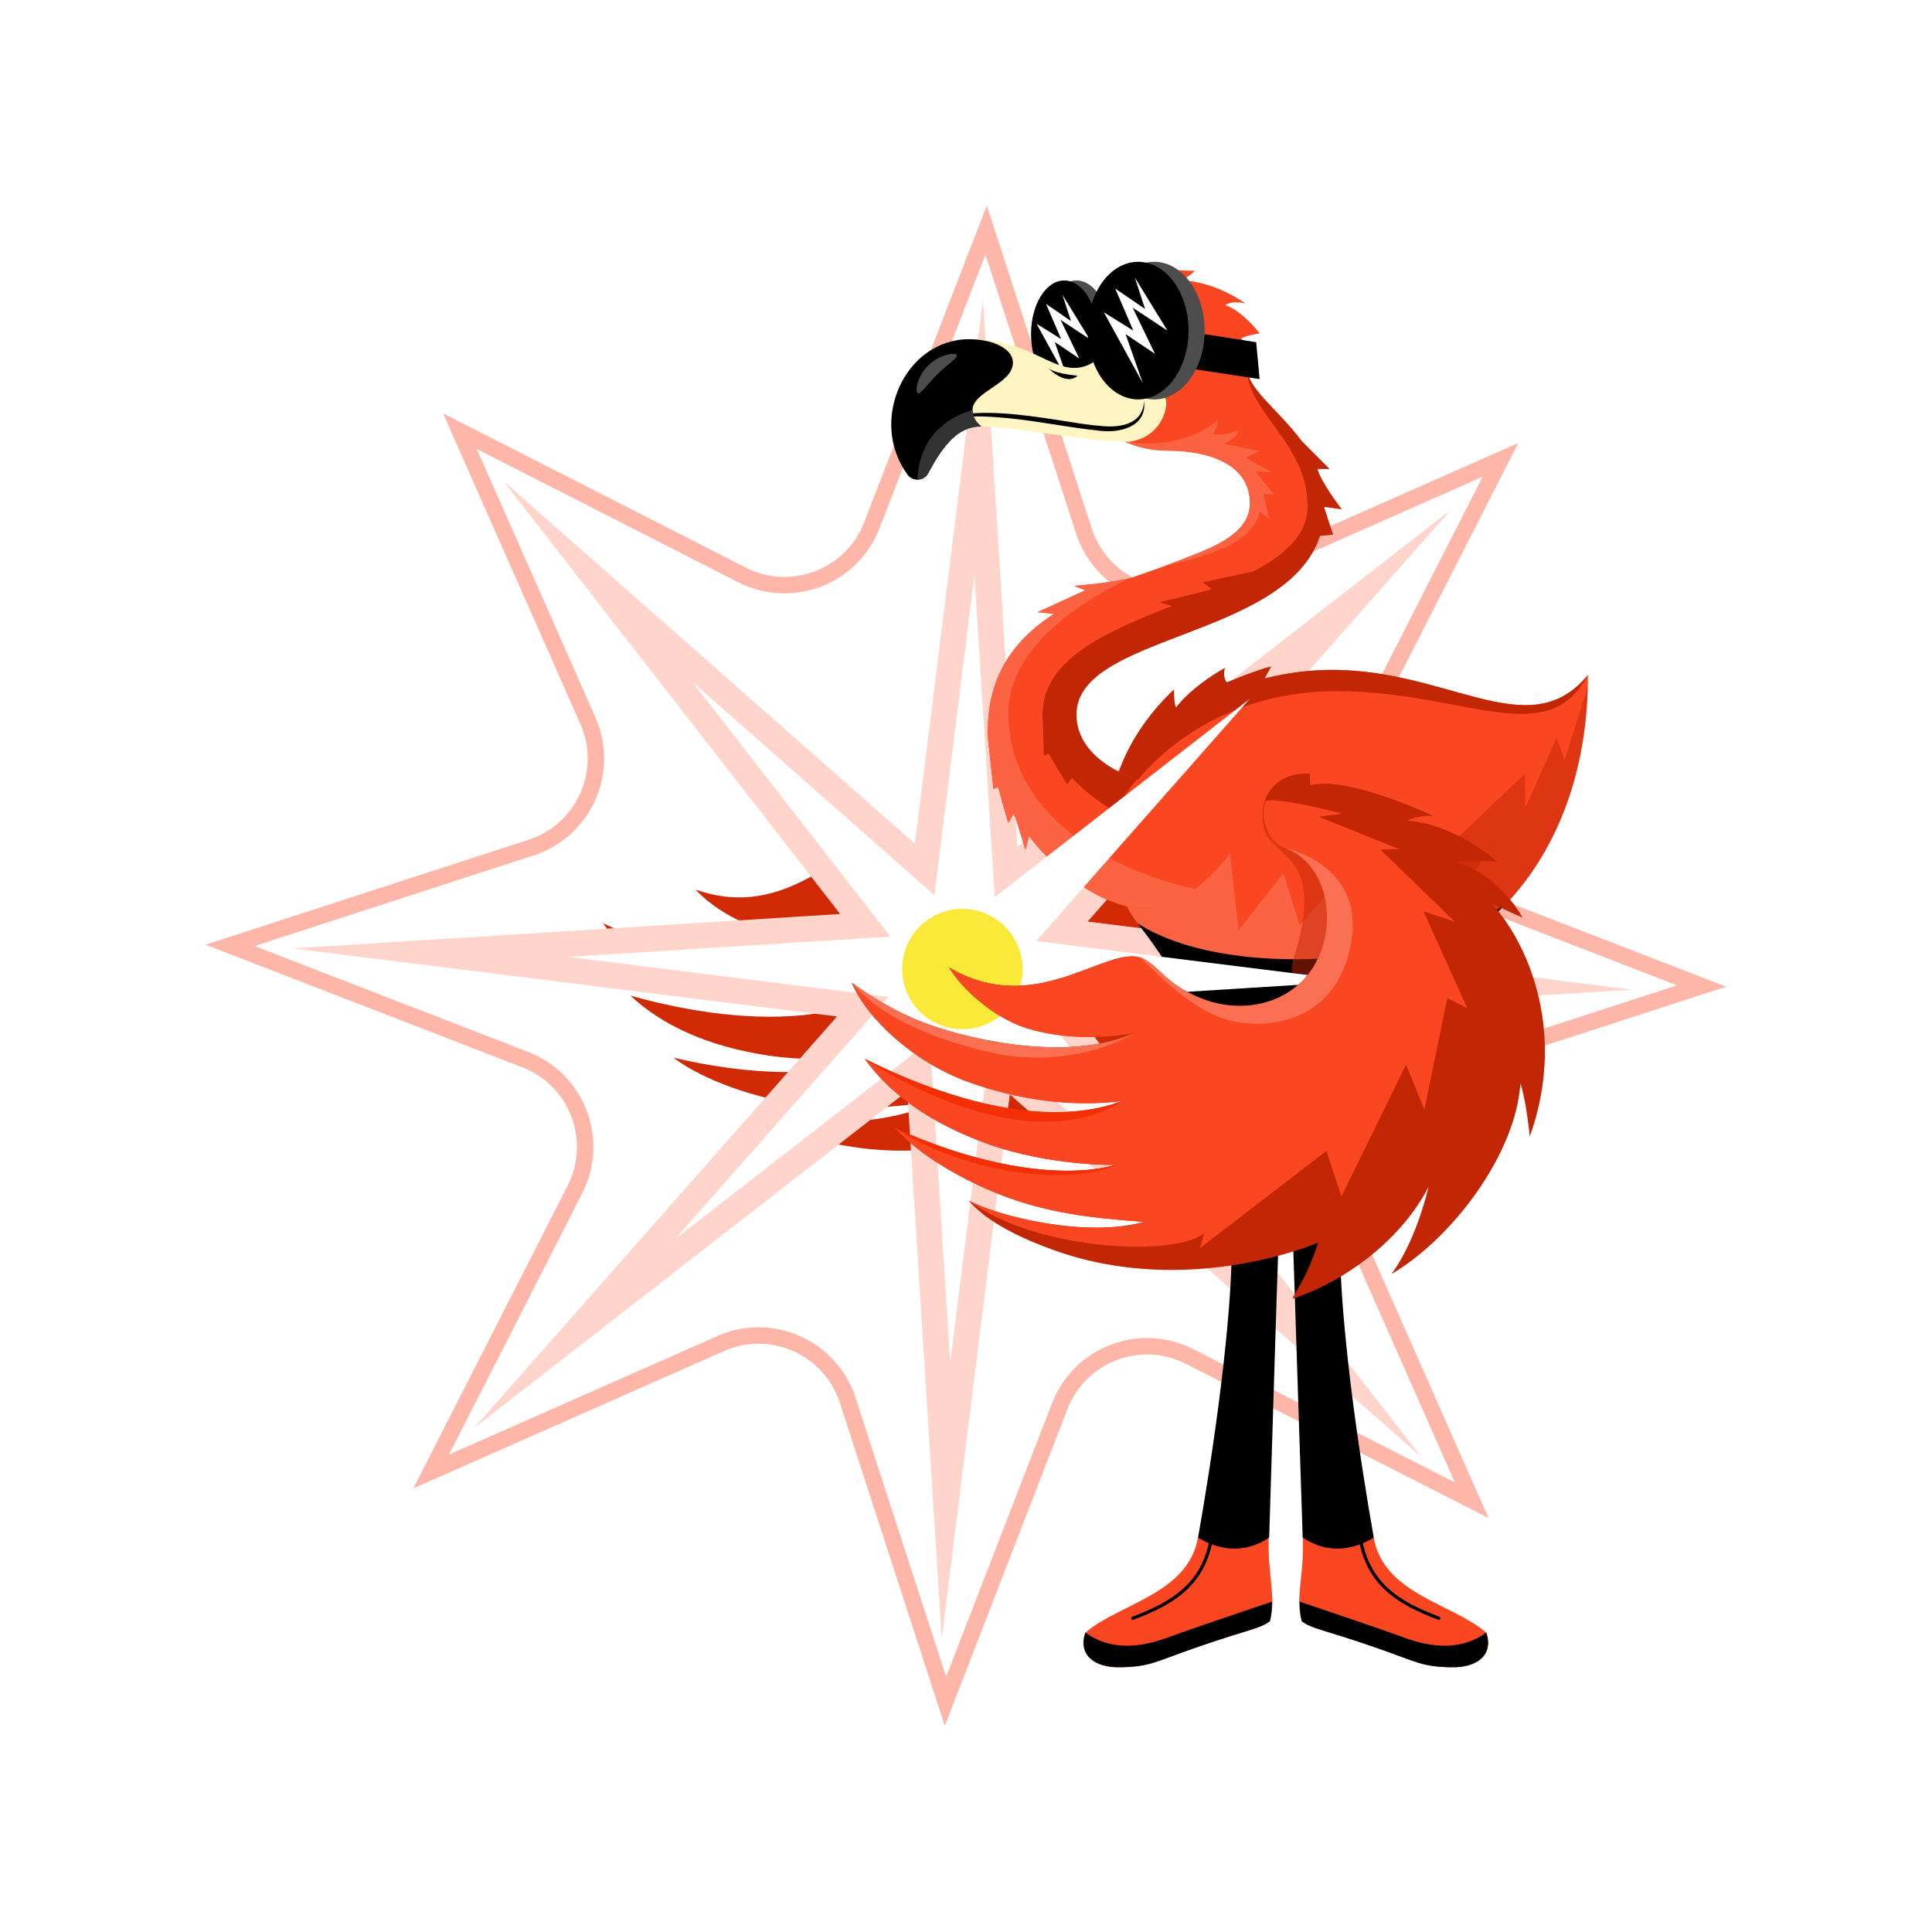 <svg width="940" height="940" viewBox="0 0 940 940" fill="none" xmlns="http://www.w3.org/2000/svg">
<g clip-path="url(#clip0_5667_49127)">
<path d="M361.036 279.726L361.035 279.725L223.761 209.774L286.036 350.661C296.946 375.333 284.113 404.036 258.451 412.373L257.215 408.569L258.451 412.373L111.921 459.962L255.602 515.56L255.603 515.56C280.771 525.306 291.984 554.657 279.743 578.697L279.742 578.699L209.779 715.947L350.693 653.682C375.367 642.775 404.075 655.604 412.414 681.263L408.61 682.499L412.414 681.263L460.012 827.769L515.621 684.111L515.621 684.11C525.369 658.946 554.725 647.736 578.768 659.974L578.769 659.975L716.043 729.927L653.768 589.039C653.768 589.039 653.768 589.039 653.768 589.039C642.858 564.367 655.691 535.664 681.353 527.327L681.354 527.327L827.9 479.739L684.219 424.141L684.218 424.14C659.051 414.395 647.838 385.043 660.079 361.003L660.079 361.002L730.043 223.753L589.129 286.018C564.454 296.926 535.746 284.096 527.408 258.438L479.793 111.93L424.183 255.589L424.183 255.59C414.436 280.754 385.079 291.964 361.036 279.726Z" stroke="#FDB6A7" stroke-width="8"/>
<path d="M358.632 485.712C330.708 481.528 304.139 465.016 293.424 449.233C304.139 454.216 317.892 459.546 334.39 462.029C358.354 465.623 405.85 466.353 433.427 446.49C433.427 446.49 408.246 457.619 380.565 454.442C365.822 452.74 347.727 443.035 338.401 432.808C384.455 449.164 411.268 407.545 429.155 410.237C438.115 411.573 443.377 421.244 463.626 424.283C482.45 427.113 500.406 419.421 509.245 404.802C510.079 404.941 510.913 405.028 511.763 405.028C536.475 405.184 559.606 397.996 581.834 387.63C591.941 382.908 601.822 377.682 611.808 372.681C625.683 392.266 637.144 421.939 631.552 459.182C631.552 459.182 626.325 441.663 622.088 434.701C626.568 468.974 603.906 515.263 578.378 537.8C578.378 537.8 586.592 522.59 587.964 492.796C578.101 525.75 550.767 549.606 533.401 558.826C537.43 546.637 538.576 543.807 540.538 529.657C540.538 529.657 484.273 568.445 415.349 558.097C393.607 554.833 379.02 549.624 369.642 542.331C383.604 546.898 428.477 549.606 455.464 536.081C438.984 537.887 417.155 540.942 392.756 537.887C369 534.9 342.656 525.959 327.687 514.621C402.029 531.966 436.344 511.6 436.344 511.6C436.344 511.6 405.832 518.371 373.827 513.562C343.194 508.961 321.47 498.196 306.761 484.444C316.051 487.032 330.257 490.556 346.511 492.726C374.383 496.442 408.298 496.164 433.861 480.295C410.018 488.264 383.778 489.549 358.598 485.764L358.632 485.712Z" fill="#D22905"/>
<path d="M445.129 410.497L244.867 233.988L408.765 444.684L142.323 461.439L407.237 494.549L230.679 694.775L441.413 530.906L458.188 797.301L491.305 532.452L691.549 708.96L527.668 498.265L794.094 481.51L529.197 448.382L705.737 248.173L495.003 412.042L478.246 145.647L445.129 410.497Z" fill="#FFD4CB"/>
<path d="M633.88 747.453C634.644 767.229 629.956 777.403 633.429 788.88C638.343 792.526 643.171 792.682 666.788 800.773C690.406 808.864 691.083 810.896 706.261 811.226C718.747 811.503 726.839 805.149 723.123 794.367C706.921 780.199 673.109 775.702 668.334 747.991" fill="#FA4721"/>
<path d="M700.043 787.352C681.236 780.216 665.78 771.448 661.786 748.391" stroke="black" stroke-width="1.58" stroke-linecap="round" stroke-linejoin="round"/>
<path d="M706.258 811.191C691.063 810.861 690.403 808.83 666.768 800.721C643.151 792.63 638.323 792.457 633.391 788.811C632.662 786.397 632.367 783.081 632.332 779.261C644.106 783.237 673.524 793.203 680.088 795.634C688.337 798.69 706.987 806.017 723.12 794.297C726.836 805.097 718.727 811.452 706.241 811.174L706.258 811.191Z" fill="black"/>
<path d="M617.33 747.453C616.566 767.229 621.254 777.403 617.781 788.88C612.867 792.526 608.039 792.682 584.422 800.773C560.804 808.864 560.127 810.896 544.949 811.226C532.463 811.503 524.371 805.149 528.087 794.367C544.289 780.199 578.101 775.702 582.876 747.991" fill="#FA4721"/>
<path d="M772.598 328.423C743.25 364.103 702.544 323.076 641.816 326.097C581.088 329.118 539.74 370.528 539.74 404.02C539.74 459.147 584.995 482.1 630.077 482.1C710.359 482.1 772.598 424.334 772.598 328.423Z" fill="#FA4721"/>
<path d="M772.598 328.423C743.25 364.103 702.544 323.076 641.816 326.097C581.088 329.118 539.74 374.591 539.74 404.02C547.729 377.143 587.375 336.271 650.169 336.271C712.964 336.271 752.54 365.84 772.598 328.423Z" fill="#C22604"/>
<g style="mix-blend-mode:multiply" opacity="0.5">
<path d="M772.512 334.136C770.081 426.609 708.745 482.1 630.078 482.1C590.797 482.1 551.411 464.685 541.895 423.744C558.201 468.106 598.542 415.167 598.542 415.167L602.675 452.462L624.417 424.647L632.37 450.136L652.74 426.661L651.038 438.468L672.607 408.135L701.625 414.785L741.965 376.448L742.104 393.082L757.421 358.808L761.172 369.903L769.751 342.921L772.46 334.153L772.512 334.136Z" fill="#C22604"/>
</g>
<path d="M598.539 415.184L602.672 452.479L624.414 424.664L632.367 450.152L652.737 426.678L651.035 438.485L656.853 430.307C656.853 430.602 656.87 430.88 656.888 431.175C657.322 440.759 658.989 450.205 660.291 459.702C661.194 466.317 664.042 472.394 668.141 477.499C656.071 480.554 643.308 482.152 630.04 482.152C590.759 482.152 551.373 464.737 541.857 423.796C558.163 468.158 598.504 415.219 598.504 415.219L598.539 415.184Z" fill="#FB6342"/>
<path d="M625.665 498.49C628.322 579.035 633.81 748.06 633.81 748.06C651.453 760.214 668.42 748.06 668.42 748.06C668.42 748.06 651.957 658.278 651.957 604.211C651.957 550.144 666.336 501.441 734.027 438.45C693.305 471.005 595.414 476.648 553.389 449.128C594.789 501.25 599.356 550.144 599.356 604.211C599.356 658.278 582.893 748.06 582.893 748.06C582.893 748.06 599.86 760.214 617.503 748.06C617.503 748.06 622.626 579.035 625.648 498.49H625.665Z" fill="black"/>
<path d="M630.508 328.422L615.295 330.055L618.508 324.221C611.944 325.679 596.87 331.999 596.87 331.999C596.87 331.999 594.665 329.447 596.019 324.898C578.428 334.951 572.194 344.257 572.194 344.257C572.194 344.257 571.169 342.538 571.169 335.472C562.174 343.91 539.807 367.784 539.807 401.467C539.807 401.467 554.793 349.535 630.508 328.422Z" fill="#C22604"/>
<g style="mix-blend-mode:multiply" opacity="0.5">
<path d="M615.589 389.852C606.629 422.807 649.071 404.02 629.291 466.717C622.484 488.281 670.135 492.136 670.135 492.136L723.031 415.723L642.767 394.558C642.767 394.558 617.569 382.508 615.589 389.835V389.852Z" fill="#C22604"/>
</g>
<path d="M557.575 279.062C545.749 283.472 522.635 285.035 522.635 285.035L528.088 287.205L504.783 297.866L517.772 299.168L559.363 283.698L557.575 279.062Z" fill="#FA4721"/>
<path d="M556.997 442.027C525.999 442.027 480.622 397.526 480.622 355.665C480.622 270.935 608.139 284.617 608.139 244.77C608.139 228.431 592.753 219.264 567.59 219.264C539.961 218.795 526.242 199.019 526.242 177.889C526.242 156.759 543.642 139.622 565.106 139.622C586.571 139.622 606.42 156.759 606.42 177.889C606.42 195.425 644.398 210.114 644.398 246.402C644.398 311.529 523.707 305.105 523.707 347.626C523.707 371.899 556.128 380.198 556.128 380.198C577.419 386.692 584.539 403.864 584.539 413.292C584.539 433.762 568.857 442.027 556.979 442.027H556.997Z" fill="#FA4721"/>
<path d="M529.234 181.015C515.411 172.177 526.038 147.366 526.038 147.366L532.151 152.14C532.151 152.14 538.316 144.97 537.482 137.365C544.741 147.053 537.865 157.679 537.865 157.679C544.568 123.093 558.686 131.757 581.348 131.757C579.16 133.927 575.861 136.358 573.1 136.358C591.038 136.358 605.973 147.713 605.973 147.713C605.973 147.713 600.051 145.873 596.109 148.477C604.549 151.203 612.867 162.176 612.867 162.176C612.867 162.176 605.869 163.287 603.785 164.728C603.785 164.728 605.521 165.874 611.877 174.191C608.908 174.191 606.442 175.077 606.442 177.889" fill="#FA4721"/>
<path d="M641.887 260.779L648.555 260.084L644.092 246.576L652.758 247.722C652.758 247.722 644.388 237.287 640.671 228.137H646.801L628.706 209.976" fill="#FA4721"/>
<path d="M481.23 364.104L483.366 383.897L485.658 382.994L490.555 400.409L493.403 395.651L498.978 413.5L502.277 400.183L481.23 364.104Z" fill="#FA4721"/>
<path d="M538.453 153.147C532.913 144.049 519.351 149.987 520.011 159.849C521.313 158.182 522.563 156.81 523.918 155.63C528.051 151.689 533.104 151.22 538.453 153.147Z" fill="black"/>
<path d="M539.581 169.208C539.581 182.803 546.197 193.811 554.376 193.811C562.556 193.811 569.172 182.786 569.172 169.208C569.172 155.631 562.556 147.036 554.376 147.036C546.197 147.036 539.581 155.613 539.581 169.208Z" fill="white"/>
<path d="M539.999 175.789C539.999 186.641 545.139 195.443 551.461 195.443C557.799 195.443 562.922 186.641 562.922 175.789C562.922 164.937 557.782 157.124 551.461 157.124C545.139 157.124 539.999 164.937 539.999 175.789Z" fill="black"/>
<path d="M555.367 168.861C553.103 168.861 551.268 166.047 551.268 162.575C551.268 159.104 553.103 156.29 555.367 156.29C557.63 156.29 559.465 159.104 559.465 162.575C559.465 166.047 557.63 168.861 555.367 168.861Z" fill="white"/>
<path d="M524.771 165.909C524.771 172.524 527.792 177.872 531.526 177.872C535.26 177.872 538.281 172.506 538.281 165.909C538.281 159.311 535.26 155.126 531.526 155.126C527.792 155.126 524.771 159.293 524.771 165.909Z" fill="white"/>
<path d="M525.565 169.104C525.565 174.382 527.91 178.67 530.792 178.67C533.675 178.67 536.02 174.382 536.02 169.104C536.02 163.825 533.675 160.023 530.792 160.023C527.91 160.023 525.565 163.825 525.565 169.104Z" fill="black"/>
<path d="M532.945 166.499C531.909 166.499 531.069 165.131 531.069 163.443C531.069 161.755 531.909 160.387 532.945 160.387C533.981 160.387 534.82 161.755 534.82 163.443C534.82 165.131 533.981 166.499 532.945 166.499Z" fill="white"/>
<path d="M539.51 169.259C539.51 169.259 544.008 194.869 579.156 179.347C576.447 188.271 558.613 208.603 545.64 208.603C537.635 188.862 534.092 174.833 534.092 174.833" fill="#FA4721"/>
<path d="M548.093 140.525C556.915 135.299 566.553 139.119 572.475 146.185C574.472 148.564 576.122 151.29 577.754 154.259C577.546 147.349 573.569 140.456 567.317 137.105C561.274 133.597 551.966 134.327 548.076 140.508L548.093 140.525Z" fill="black"/>
<path d="M565.995 275.588C588.258 266.959 608.124 261.108 608.124 244.769C608.124 228.431 592.738 219.264 567.575 219.264C557.19 219.264 546.493 215.617 543.801 212.527C549.08 216.19 556.617 215.704 560.142 215.704C576.24 215.704 590.029 207.648 592.703 203.759C591.939 209.124 590.168 211.086 590.168 211.086C590.168 211.086 594.961 212.614 602.376 209.315C602.306 212.839 595.742 215.93 595.742 215.93L612.761 219.385L606.249 222.806L618.387 229.594L610.746 229.369L620.02 240.689L614.654 240.272L617.519 252.478L612.83 248.815C609.861 266.264 580.617 271.872 565.995 275.605V275.588Z" fill="#FB6342"/>
<path d="M551.165 787.352C569.972 780.216 585.428 771.448 589.422 748.391" stroke="black" stroke-width="1.58" stroke-linecap="round" stroke-linejoin="round"/>
<path d="M544.949 811.191C560.144 810.861 560.804 808.83 584.439 800.721C608.056 792.63 612.884 792.457 617.816 788.811C618.545 786.397 618.84 783.081 618.875 779.261C607.101 783.237 577.683 793.203 571.119 795.634C562.87 798.69 544.22 806.017 528.087 794.297C524.371 805.097 532.48 811.452 544.966 811.174L544.949 811.191Z" fill="black"/>
<path d="M523.711 188.689C514.782 188.689 507.544 176.997 507.544 162.575C507.544 148.153 514.782 136.462 523.711 136.462C532.64 136.462 539.879 148.153 539.879 162.575C539.879 176.997 532.64 188.689 523.711 188.689Z" fill="#4D4D4D"/>
<path d="M517.805 188.689C508.876 188.689 501.638 176.997 501.638 162.575C501.638 148.153 508.876 136.462 517.805 136.462C526.734 136.462 533.973 148.153 533.973 162.575C533.973 176.997 526.734 188.689 517.805 188.689Z" fill="black"/>
<path d="M516.918 143.424L530.133 164.971L516.014 155.63L525.114 174.417L513.166 166.395L520.078 186.171L504.345 157.558L516.292 164.971L508.964 147.904L521.068 156.186L516.918 143.424Z" fill="white"/>
<path d="M560.422 190.304C545.973 190.616 539.565 185.025 539.565 172.021C539.565 170.701 537.759 170.233 536.961 171.274C533.8 175.389 529.493 179.001 522.512 179.001C510.2 179.001 498.895 165.006 471.509 165.006C440.372 165.006 422.364 204.611 441.484 230.845C444.106 234.44 449.576 234.092 451.643 230.151C461.055 212.233 468.696 207.475 477.379 207.475C491.706 207.475 529.893 214.976 548.96 214.976C562.922 213.327 567.438 201.833 567.438 196.033C567.438 192.387 564.52 190.217 560.422 190.304Z" fill="#FEF5C2"/>
<path d="M473.157 199.54C473.157 202.631 474.633 205.2 477.377 207.492C468.694 207.492 461.053 212.25 451.641 230.185C449.574 234.109 444.139 234.491 441.516 230.914C422.344 204.679 440.353 165.041 471.507 165.041C483.837 165.041 492.832 170.058 492.832 176.361C492.832 186.935 473.157 190.373 473.157 199.575V199.54Z" fill="black"/>
<path d="M450.86 215.254C454.124 199.662 477.724 202.475 489.741 203.378C504.728 204.784 519.298 207.944 534.337 209.489C544.218 210.983 558.267 207.892 556.617 195.061C556.148 207.007 544.044 208.343 534.562 207.128C516.728 206.121 454.437 189.366 450.86 215.271V215.254Z" fill="black"/>
<path d="M451.575 177.89C446.261 183.203 445.219 190.009 446.417 191.207C447.615 192.405 450.62 187.561 455.933 182.231C461.247 176.918 466.631 173.81 465.433 172.594C464.234 171.396 456.906 172.56 451.575 177.873V177.89Z" fill="#4D4D4D"/>
<path d="M524.266 182.752C524.266 182.752 514.697 182.144 510.199 179.331C519.924 188.29 524.266 182.752 524.266 182.752Z" fill="black"/>
<path d="M446.362 233.345C447.369 213.222 459.751 203.464 473.175 199.454C473.175 199.488 473.175 199.506 473.175 199.523C473.175 202.614 474.651 205.183 477.395 207.475C468.712 207.475 461.071 212.233 451.659 230.168C450.547 232.269 448.463 233.345 446.379 233.345H446.362Z" fill="#333333"/>
<path d="M550.397 281.145C538.259 283.975 522.612 285.034 522.612 285.034L528.065 287.204L504.76 297.865L512.783 298.664C494.323 310.644 480.587 327.85 480.587 355.665C480.587 358.652 480.83 361.638 481.264 364.624L483.348 383.88L485.623 382.977L490.52 400.391L493.125 396.033C493.368 396.433 493.629 396.832 493.872 397.231L498.943 413.483L500.592 406.833C516.569 427.286 539.144 442.01 556.962 442.01C564.707 442.01 579.555 441.402 585.129 433.276C537.408 423.64 490.642 395.443 490.642 346.862C490.642 305.8 550.38 281.127 550.38 281.127L550.397 281.145Z" fill="#FB6342"/>
<path d="M636.208 246.211C636.208 215.479 606.409 200.877 606.409 177.889C606.409 189.088 621.882 199.141 633.082 214.368L646.801 228.137H640.897C641.244 229.005 641.557 229.89 641.869 230.776C645.933 239.179 652.758 247.722 652.758 247.722L644.388 246.61C644.388 246.871 644.37 247.131 644.37 247.409L648.555 260.084L642.199 260.744C625.824 310.818 523.713 308.508 523.713 347.626C523.713 367.437 545.299 376.605 553.252 379.296C548.754 383.775 545.698 389.488 543.822 395.547C523.835 384.331 507.268 366.743 507.268 347.557C507.268 292.917 636.243 293.802 636.243 246.211H636.208Z" fill="#C22604"/>
<path d="M454.629 435.584L336.785 331.703L433.234 455.707L276.439 465.569L432.331 485.05L328.432 602.89L452.441 506.441L462.304 663.226L481.806 507.361L599.65 611.224L503.201 487.238L659.996 477.376L504.104 457.878L608.003 340.055L483.977 436.487L474.113 279.72L454.629 435.584Z" fill="white"/>
<path d="M455.653 441.037L422.154 424.595L437.748 458.504L402.426 470.553L437.418 483.506L420.973 516.999L454.871 501.407L466.94 536.723L479.895 501.719L513.394 518.179L497.799 484.27L533.121 472.22L498.112 459.268L514.557 425.775L480.659 441.367L468.607 406.051L455.653 441.037Z" fill="white"/>
<g filter="url(#filter0_f_5667_49127)">
<path d="M468.21 500.747C452.039 500.747 438.931 487.641 438.931 471.474C438.931 455.307 452.039 442.201 468.21 442.201C484.38 442.201 497.488 455.307 497.488 471.474C497.488 487.641 484.38 500.747 468.21 500.747Z" fill="#FAE939"/>
</g>
<path d="M552.294 502.414C552.294 502.414 525.429 508.491 498.894 500.018C484.759 495.504 468.869 482.499 461.697 470.658C503.722 495.591 538.072 459.928 555.107 466.005C563.651 469.061 566.934 479.548 586.227 486.441C609.445 494.74 634.625 485.468 642.752 462.723C650.324 441.523 642.336 418.778 625.456 412.736C608.577 406.694 609.931 375.372 637.299 376.379L637.508 382.056C656.176 377.316 697.576 397.11 697.576 397.11C697.576 397.11 690.942 396.155 684.777 399.263C708.082 400.86 728.626 419.403 728.626 419.403C728.626 419.403 716.904 417.841 708.447 419.299C730.658 426.539 740.713 446.385 740.713 446.385C733.992 443.642 732.707 442.565 725.813 439.752C741.824 456.768 763.114 500.331 744.29 553.026C744.29 553.026 742.536 534.83 739.723 527.173C737.517 561.655 706.346 602.718 676.945 619.907C676.945 619.907 687.938 606.573 695.023 577.594C678.977 608.031 647.563 626.175 628.756 631.853C635.059 620.671 636.744 618.119 641.38 604.593C641.38 604.593 578.69 631.801 513.065 608.361C492.365 600.964 479.045 593.03 471.248 584.071C484.064 591.241 527.583 602.562 556.653 594.488C540.121 593.082 518.136 591.884 494.779 584.157C472.047 576.639 447.909 562.784 435.423 548.79C505.025 580.129 542.621 566.777 542.621 566.777C542.621 566.777 511.38 567.524 480.904 556.655C451.729 546.237 432.488 531.497 420.714 515.158C429.327 519.482 442.595 525.697 458.12 530.958C484.741 539.987 518.084 546.237 546.234 535.611C521.296 538.841 495.3 535.021 471.318 526.461C444.713 516.964 421.825 495.66 414.375 478.089C423.927 485.051 436.395 492.934 452.111 498.542C474.93 506.685 521.4 516.582 552.294 502.397V502.414Z" fill="#C22604"/>
<path d="M435.439 548.824C447.925 562.818 472.219 576.726 494.951 584.244C518.291 591.953 540.293 593.168 556.825 594.575C527.738 602.648 484.219 591.328 471.421 584.157C504.728 608.986 572.889 611.555 585.93 599.818L583.916 607.197L645.373 559.954L652.649 582.143L684.081 518.005L693.042 539.917L704.156 485.659L713.898 490.503L692.556 443.381L707.786 448.451L671.595 413.326L680.695 413.118L641.518 397.335L653.188 395.894C653.188 395.894 620.436 387.265 615.608 389.886C612.865 398.88 616.65 409.628 625.524 412.788C642.404 418.813 650.409 441.575 642.82 462.775C634.693 485.503 609.53 494.774 586.295 486.492C567.002 479.599 563.702 469.112 555.176 466.056C538.14 459.979 503.808 495.642 461.765 470.71C468.937 482.551 484.81 495.555 498.963 500.07C525.497 508.543 552.362 502.466 552.362 502.466C521.469 516.634 475.015 506.754 452.179 498.611C436.463 493.003 423.995 485.121 414.444 478.158C421.893 495.729 444.782 517.033 471.386 526.53C495.368 535.09 521.364 538.91 546.302 535.681C518.152 546.306 484.81 540.039 458.188 531.027C442.663 525.766 429.395 519.568 420.782 515.227C432.573 531.566 451.815 546.306 480.972 556.724C510.129 567.142 542.69 566.846 542.69 566.846C542.69 566.846 505.023 580.181 435.421 548.824H435.439Z" fill="#FA4721"/>
<path d="M555.106 466.005C563.65 469.061 566.932 479.548 586.225 486.441C609.443 494.74 634.624 485.468 642.751 462.723C650.322 441.524 642.334 418.779 625.454 412.736C625.454 412.736 667.775 421.105 656.174 464.251C646.675 499.532 612.465 501.772 594.04 495.191C575.667 488.611 555.106 466.005 555.106 466.005Z" fill="#FB7053"/>
<path d="M552.293 502.415C521.399 516.583 474.946 506.703 452.11 498.56C436.394 492.952 423.925 485.069 414.374 478.107C428.388 494.931 454.003 505.384 480.208 511.686C507.281 518.18 534.701 513.023 552.276 502.415H552.293Z" fill="#FB7053"/>
<path d="M420.781 515.209C462.858 536.148 510.006 548.979 546.301 535.662C496.392 567.175 420.781 515.209 420.781 515.209Z" fill="#F42F05"/>
<path d="M435.443 548.824C467.014 563.687 511.678 575.163 542.711 566.847C524.147 576.361 471.737 572.767 435.443 548.824Z" fill="#F42F05"/>
<path d="M586.104 162.576L611.198 166.5L612.848 184.453L579.141 179.348L586.104 162.576Z" fill="black"/>
<path d="M561.583 194.331C548.031 194.331 537.046 179.344 537.046 160.856C537.046 142.368 548.031 127.381 561.583 127.381C575.135 127.381 586.121 142.368 586.121 160.856C586.121 179.344 575.135 194.331 561.583 194.331Z" fill="#4D4D4D"/>
<path d="M553.751 194.331C540.199 194.331 529.213 179.344 529.213 160.856C529.213 142.368 540.199 127.381 553.751 127.381C567.303 127.381 578.289 142.368 578.289 160.856C578.289 179.344 567.303 194.331 553.751 194.331Z" fill="black"/>
<path d="M552.155 135.039L567.992 160.857L551.078 149.675L561.966 172.177L547.657 162.576L555.958 186.258L537.081 151.967L551.391 160.857L542.603 140.404L557.121 150.318L552.155 135.039Z" fill="white"/>
<path d="M507.246 344.883L507.872 367.697L510.199 366.69L519.159 381.587L522.129 377.976" fill="#C22604"/>
<path d="M609.844 277.984L585.167 283.315L589.682 286.735L564.172 293.003L570.198 294.843L549.567 308.803L609.844 277.984Z" fill="#C22604"/>
</g>
<defs>
<filter id="filter0_f_5667_49127" x="394.93" y="398.201" width="146.559" height="146.547" filterUnits="userSpaceOnUse" color-interpolation-filters="sRGB">
<feFlood flood-opacity="0" result="BackgroundImageFix"/>
<feBlend mode="normal" in="SourceGraphic" in2="BackgroundImageFix" result="shape"/>
<feGaussianBlur stdDeviation="22" result="effect1_foregroundBlur_5667_49127"/>
</filter>
<clipPath id="clip0_5667_49127">
<rect width="740" height="740" fill="white" transform="matrix(-1 0 0 1 840 100)"/>
</clipPath>
</defs>
</svg>
